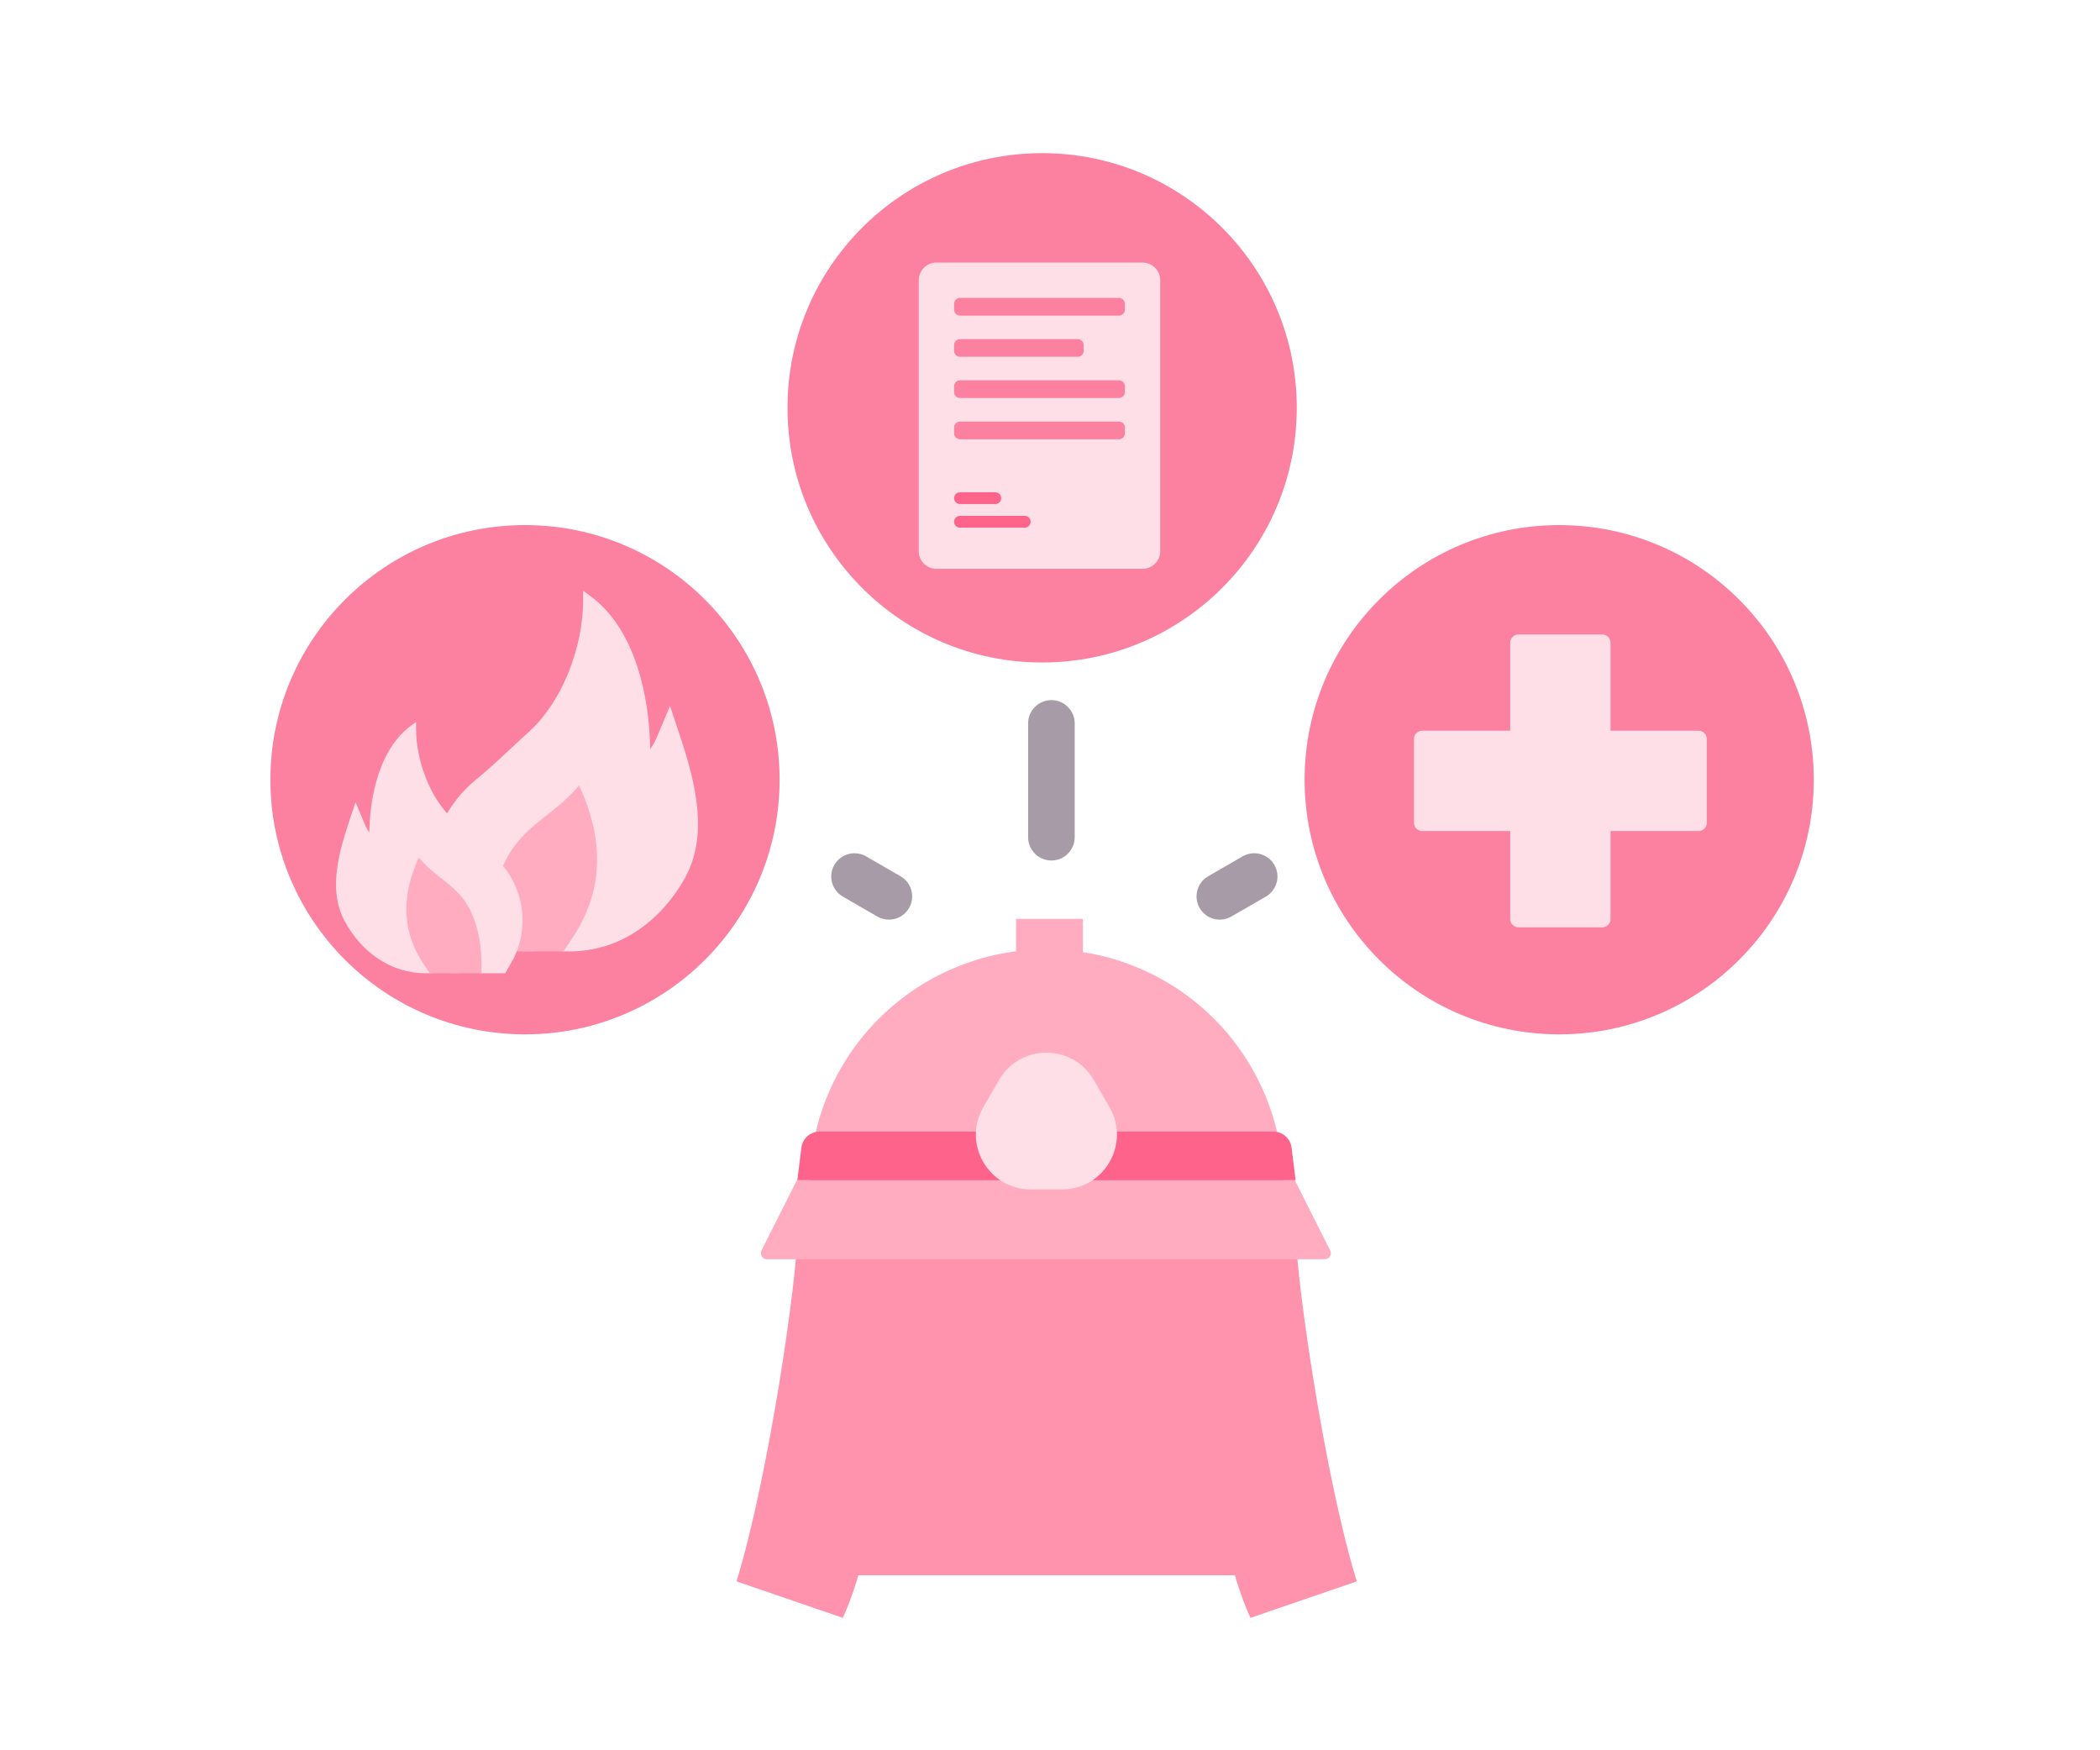 <svg width="96" height="80" viewBox="0 0 96 80" fill="none" xmlns="http://www.w3.org/2000/svg">
<path d="M47.64 30.281C54.069 30.281 59.281 25.069 59.281 18.64C59.281 12.212 54.069 7 47.64 7C41.212 7 36 12.212 36 18.64C36 25.069 41.212 30.281 47.64 30.281Z" fill="#FC809F"/>
<path d="M42 12.808C42 12.362 42.362 12 42.808 12H52.231C52.677 12 53.038 12.362 53.038 12.808V25.192C53.038 25.638 52.677 26 52.231 26H42.808C42.362 26 42 25.638 42 25.192V12.808Z" fill="#FFDFE7"/>
<path d="M43.615 13.886C43.615 13.738 43.736 13.617 43.885 13.617H51.154C51.302 13.617 51.423 13.738 51.423 13.886V14.156C51.423 14.304 51.302 14.425 51.154 14.425H43.885C43.736 14.425 43.615 14.304 43.615 14.156V13.886Z" fill="#FC809F"/>
<path d="M43.615 17.652C43.615 17.503 43.736 17.383 43.885 17.383H51.154C51.302 17.383 51.423 17.503 51.423 17.652V17.921C51.423 18.07 51.302 18.191 51.154 18.191H43.885C43.736 18.191 43.615 18.07 43.615 17.921V17.652Z" fill="#FC809F"/>
<path d="M43.615 19.539C43.615 19.39 43.736 19.27 43.885 19.27H51.154C51.302 19.27 51.423 19.39 51.423 19.539V19.808C51.423 19.957 51.302 20.077 51.154 20.077H43.885C43.736 20.077 43.615 19.957 43.615 19.808V19.539Z" fill="#FC809F"/>
<path d="M43.615 15.769C43.615 15.62 43.736 15.5 43.885 15.5H49.269C49.418 15.5 49.538 15.62 49.538 15.769V16.038C49.538 16.187 49.418 16.308 49.269 16.308H43.885C43.736 16.308 43.615 16.187 43.615 16.038V15.769Z" fill="#FC809F"/>
<path d="M43.615 23.847C43.615 23.699 43.736 23.578 43.885 23.578H46.846C46.995 23.578 47.115 23.699 47.115 23.847V23.847C47.115 23.996 46.995 24.117 46.846 24.117H43.885C43.736 24.117 43.615 23.996 43.615 23.847V23.847Z" fill="#FE638B"/>
<path d="M43.615 22.769C43.615 22.62 43.736 22.5 43.885 22.5H45.5C45.648 22.5 45.769 22.62 45.769 22.769V22.769C45.769 22.918 45.648 23.038 45.5 23.038H43.885C43.736 23.038 43.615 22.918 43.615 22.769V22.769Z" fill="#FE638B"/>
<path d="M24 47.277C30.428 47.277 35.639 42.066 35.639 35.639C35.639 29.211 30.428 24 24 24C17.572 24 12.361 29.211 12.361 35.639C12.361 42.066 17.572 47.277 24 47.277Z" fill="#FC809F"/>
<path d="M31.313 40.126C30.765 41.114 30.024 41.939 29.168 42.518C28.215 43.162 27.158 43.486 26.024 43.486H25.758L23.548 43.254L28.728 29.441C28.948 29.904 29.133 30.413 29.284 30.969C29.596 32.114 29.704 33.26 29.723 34.24C29.839 34.082 29.943 33.904 30.032 33.688L30.63 32.265L31.116 33.727C31.841 35.922 32.37 38.217 31.313 40.126Z" fill="#FFDFE7"/>
<path d="M28.728 29.442L23.995 43.124L22.359 43.486H20.809L20.257 42.518C19.694 41.384 19.532 40.08 19.794 38.842C20.06 37.6 20.747 36.47 21.727 35.663C22.332 35.166 22.803 34.726 23.304 34.256C23.57 34.005 23.844 33.75 24.149 33.476C24.913 32.79 25.553 31.829 26.004 30.695C26.425 29.642 26.656 28.493 26.656 27.455V27L26.938 27.204C27.678 27.737 28.276 28.489 28.728 29.442Z" fill="#FFDFE7"/>
<path d="M26.492 35.914L24.428 43.486H22.364V42.907C22.364 41.557 22.65 39.825 23.521 38.664C24.393 37.503 25.45 37.121 26.484 35.887C26.484 35.894 26.488 35.902 26.492 35.914Z" fill="#FFACC1"/>
<path d="M26.22 42.795L25.757 43.486H23.867L26.486 35.914C27.466 38.082 27.755 40.412 26.22 42.795Z" fill="#FFACC1"/>
<path d="M15.777 42.143C16.158 42.831 16.674 43.407 17.271 43.81C17.935 44.258 18.671 44.484 19.461 44.484H19.647L21.186 44.323L17.577 34.699C17.424 35.022 17.295 35.377 17.19 35.763C16.973 36.562 16.897 37.36 16.884 38.042C16.803 37.932 16.731 37.809 16.669 37.658L16.252 36.666L15.914 37.685C15.409 39.214 15.04 40.813 15.777 42.143Z" fill="#FFDFE7"/>
<path d="M17.577 34.701L20.875 44.233L22.014 44.486H23.095L23.479 43.812C23.871 43.022 23.984 42.113 23.802 41.251C23.616 40.385 23.138 39.598 22.455 39.036C22.033 38.689 21.705 38.383 21.356 38.055C21.171 37.88 20.98 37.703 20.767 37.512C20.235 37.034 19.789 36.365 19.475 35.575C19.182 34.841 19.02 34.04 19.02 33.317V33L18.824 33.142C18.308 33.513 17.892 34.037 17.577 34.701Z" fill="#FFDFE7"/>
<path d="M19.136 39.21L20.574 44.486H22.012V44.083C22.012 43.142 21.813 41.935 21.206 41.126C20.598 40.317 19.862 40.051 19.142 39.191C19.142 39.197 19.139 39.202 19.136 39.21Z" fill="#FFACC1"/>
<path d="M19.325 44.005L19.647 44.486H20.964L19.139 39.211C18.456 40.721 18.255 42.344 19.325 44.005Z" fill="#FFACC1"/>
<path d="M71.277 47.277C77.705 47.277 82.916 42.066 82.916 35.639C82.916 29.211 77.705 24 71.277 24C64.85 24 59.639 29.211 59.639 35.639C59.639 42.066 64.85 47.277 71.277 47.277Z" fill="#FC809F"/>
<path fill-rule="evenodd" clip-rule="evenodd" d="M69.414 29H73.249C73.456 29 73.625 29.169 73.625 29.376V33.399H77.648C77.855 33.399 78.024 33.568 78.024 33.775V37.61C78.024 37.817 77.855 37.986 77.648 37.986H73.625V42.009C73.625 42.216 73.456 42.385 73.249 42.385H69.414C69.207 42.385 69.038 42.216 69.038 42.009V37.986H65.014C64.808 37.986 64.639 37.817 64.639 37.61V33.775C64.639 33.568 64.808 33.399 65.014 33.399H69.038V29.376C69.038 29.169 69.207 29 69.414 29Z" fill="#FFDFE7"/>
<path fill-rule="evenodd" clip-rule="evenodd" d="M47 33.064C47 32.477 47.477 32 48.064 32C48.652 32 49.129 32.477 49.129 33.064V38.267C49.129 38.855 48.652 39.331 48.064 39.331C47.477 39.331 47 38.855 47 38.267V33.064Z" fill="#A79BA7"/>
<path fill-rule="evenodd" clip-rule="evenodd" d="M38.53 40.981C38.022 40.687 37.849 40.037 38.143 39.53C38.437 39.022 39.087 38.849 39.594 39.143L41.17 40.053C41.677 40.347 41.85 40.996 41.556 41.504C41.263 42.011 40.613 42.184 40.105 41.89L38.53 40.981Z" fill="#A79BA7"/>
<path fill-rule="evenodd" clip-rule="evenodd" d="M57.869 40.981C58.376 40.687 58.549 40.037 58.255 39.53C57.961 39.022 57.312 38.849 56.804 39.143L55.229 40.053C54.721 40.347 54.548 40.996 54.842 41.504C55.136 42.011 55.785 42.184 56.293 41.89L57.869 40.981Z" fill="#A79BA7"/>
<path d="M37 56H59V72H37V56Z" fill="#FF92AD"/>
<path d="M38.529 73.947C40.335 70.058 41.354 60.473 41.169 56.445H36.446C36.446 58.39 35.15 67.465 33.668 72.28L38.529 73.947Z" fill="#FF92AD"/>
<path d="M57.163 73.947C55.357 70.058 54.339 60.473 54.524 56.445H59.246C59.246 58.39 60.543 67.465 62.024 72.28L57.163 73.947Z" fill="#FF92AD"/>
<path d="M59.193 53.945L60.809 57.154C60.903 57.339 60.768 57.557 60.561 57.557H35.059C34.852 57.557 34.718 57.339 34.811 57.154L36.428 53.945H59.193Z" fill="#FFACC1"/>
<path d="M49.503 43.518C51.759 43.87 53.862 44.928 55.497 46.562C57.529 48.594 58.67 51.35 58.67 54.223H37.002C37.002 51.35 38.143 48.594 40.175 46.562C41.877 44.861 44.086 43.784 46.447 43.479V42H49.503V43.518Z" fill="#FFACC1"/>
<path d="M36.636 52.453C36.688 52.036 37.042 51.723 37.463 51.723H58.215C58.636 51.723 58.99 52.036 59.042 52.453L59.229 53.945H36.449L36.636 52.453Z" fill="#FE638B"/>
<path d="M45.671 49.363C46.633 47.697 49.039 47.697 50.001 49.363L50.723 50.613C51.685 52.28 50.482 54.363 48.558 54.363H47.114C45.19 54.363 43.987 52.28 44.949 50.613L45.671 49.363Z" fill="#FFDFE7"/>
</svg>
